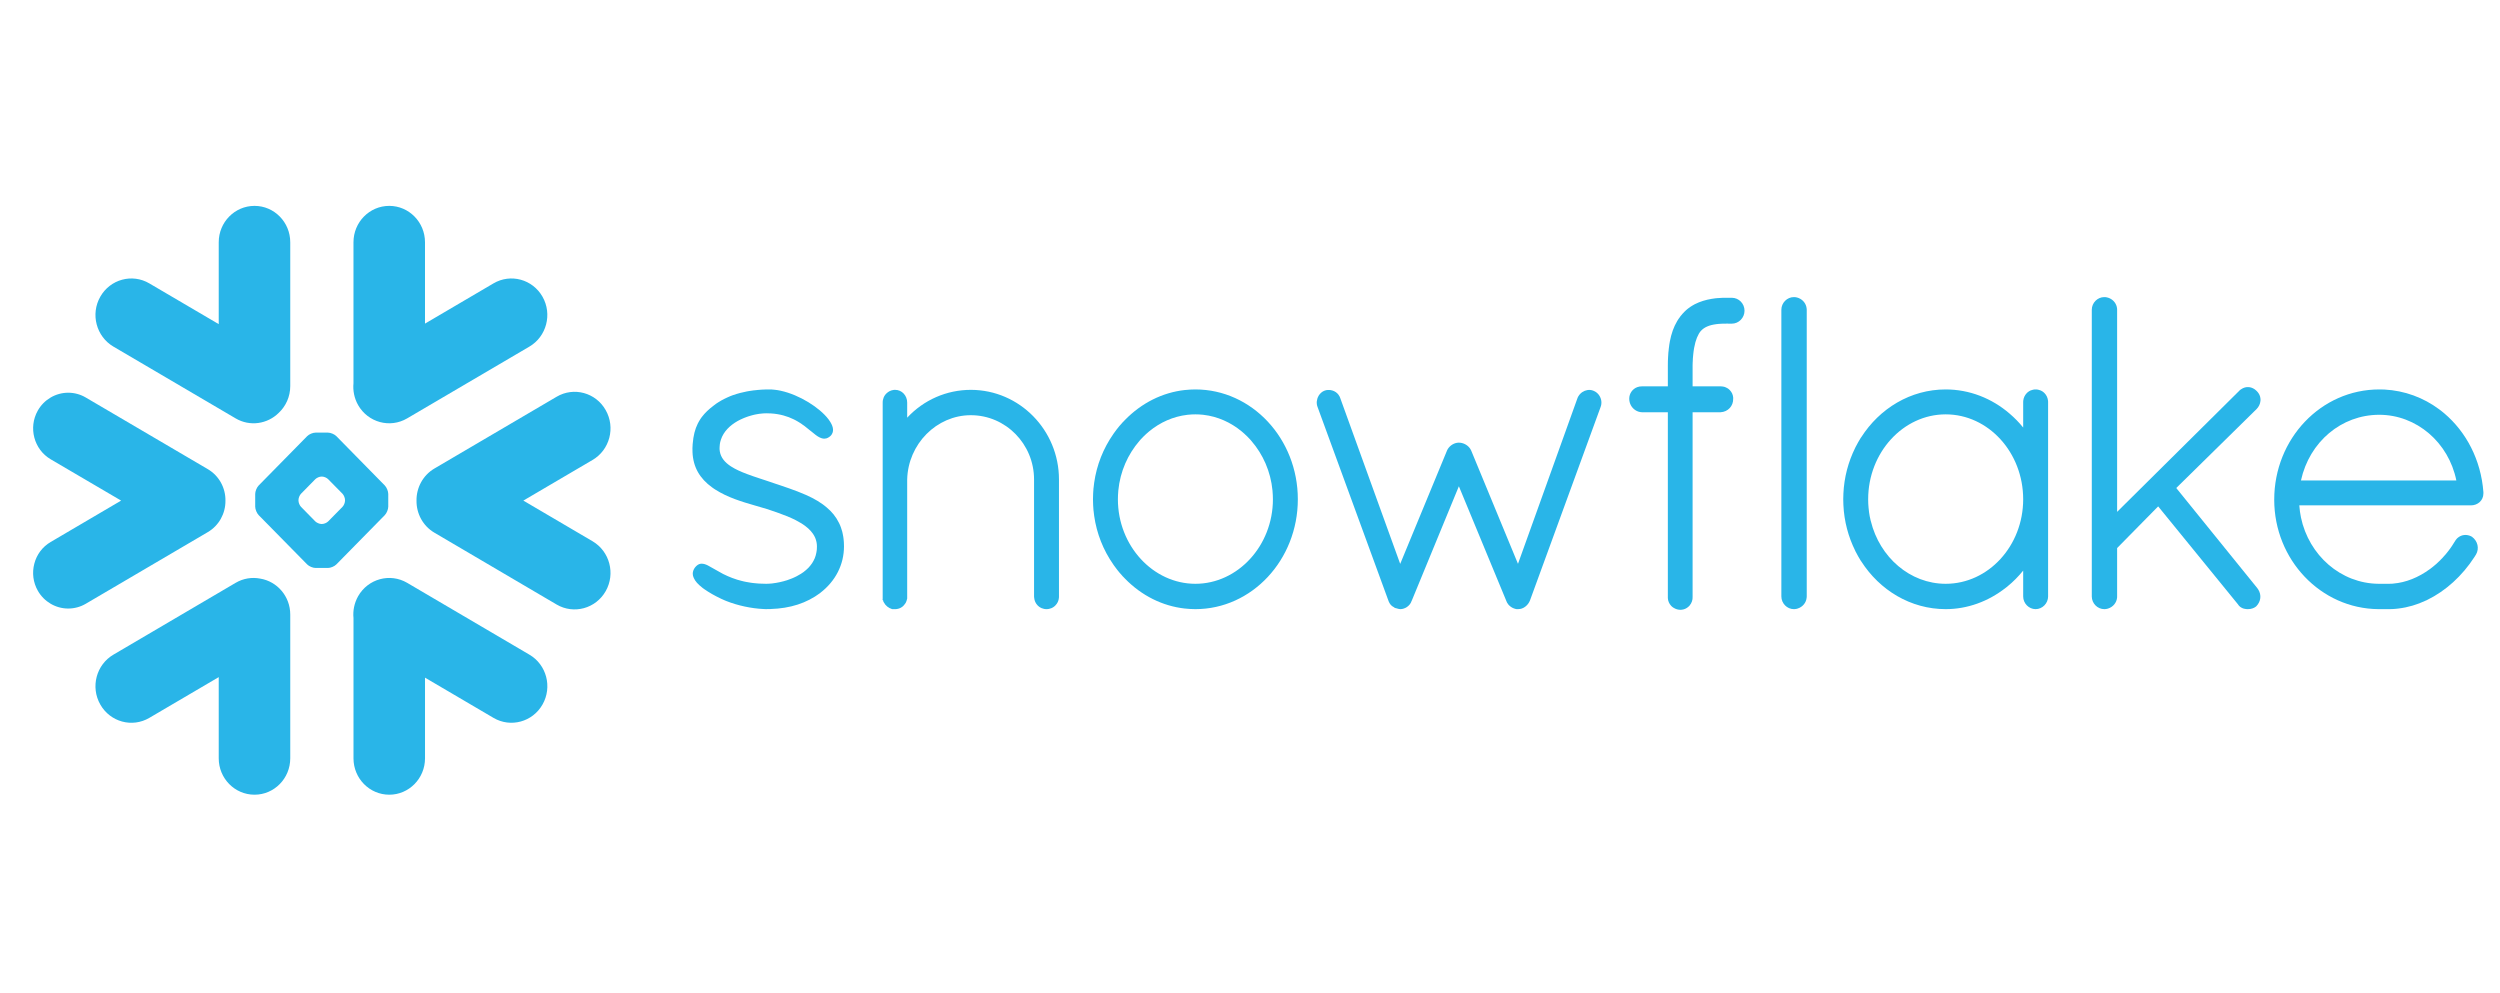 <svg width="151" height="60" viewBox="0 0 151 60" fill="none" xmlns="http://www.w3.org/2000/svg">
<g clip-path="url(#clip0_8100_350821)">
<path d="M31.974 39.54L24.593 35.203C23.556 34.596 22.23 34.957 21.63 36.012C21.398 36.427 21.307 36.884 21.351 37.328V45.804C21.351 47.016 22.318 48 23.512 48C24.703 48 25.671 47.016 25.671 45.804V40.93L29.806 43.359C30.843 43.97 32.172 43.605 32.769 42.551C33.369 41.496 33.014 40.147 31.974 39.54Z" fill="#29B5E8"/>
<path d="M13.617 30.246C13.63 29.463 13.225 28.734 12.559 28.341L5.178 24.008C4.858 23.819 4.49 23.72 4.122 23.72C3.365 23.72 2.661 24.132 2.284 24.797C1.7 25.826 2.049 27.146 3.06 27.74L7.315 30.236L3.06 32.736C2.57 33.023 2.218 33.487 2.074 34.043C1.926 34.599 2.002 35.181 2.284 35.679C2.661 36.344 3.365 36.756 4.119 36.756C4.49 36.756 4.858 36.657 5.178 36.469L12.559 32.135C13.219 31.745 13.624 31.023 13.617 30.246Z" fill="#29B5E8"/>
<path d="M6.852 20.936L14.232 25.27C15.093 25.778 16.155 25.612 16.834 24.938C17.264 24.535 17.531 23.959 17.531 23.32V14.633C17.531 13.419 16.564 12.435 15.373 12.435C14.179 12.435 13.211 13.419 13.211 14.633V19.578L9.02 17.117C7.983 16.506 6.657 16.867 6.057 17.922C5.457 18.977 5.815 20.326 6.852 20.936Z" fill="#29B5E8"/>
<path d="M23.451 30.598C23.451 30.764 23.357 30.994 23.241 31.115L20.316 34.091C20.199 34.209 19.97 34.305 19.807 34.305H19.062C18.898 34.305 18.669 34.209 18.553 34.091L15.625 31.115C15.508 30.994 15.414 30.764 15.414 30.598V29.84C15.414 29.671 15.508 29.441 15.625 29.322L18.553 26.344C18.669 26.226 18.898 26.13 19.062 26.13H19.807C19.97 26.13 20.199 26.226 20.316 26.344L23.241 29.322C23.357 29.441 23.451 29.671 23.451 29.84V30.598ZM20.84 30.233V30.201C20.84 30.08 20.771 29.91 20.686 29.821L19.822 28.945C19.737 28.856 19.571 28.785 19.448 28.785H19.417C19.298 28.785 19.131 28.856 19.043 28.945L18.182 29.821C18.097 29.907 18.028 30.077 18.028 30.201V30.233C18.028 30.358 18.097 30.527 18.182 30.614L19.043 31.492C19.131 31.579 19.298 31.649 19.417 31.649H19.448C19.571 31.649 19.737 31.579 19.822 31.492L20.686 30.614C20.771 30.527 20.84 30.358 20.84 30.233Z" fill="#29B5E8"/>
<path d="M24.592 25.27L31.973 20.936C33.01 20.329 33.368 18.977 32.768 17.922C32.167 16.867 30.842 16.506 29.805 17.117L25.67 19.546V14.633C25.67 13.419 24.702 12.435 23.511 12.435C22.317 12.435 21.35 13.419 21.35 14.633V23.148C21.309 23.589 21.394 24.049 21.629 24.465C22.23 25.519 23.555 25.88 24.592 25.27Z" fill="#29B5E8"/>
<path d="M15.712 34.947C15.222 34.852 14.697 34.931 14.232 35.203L6.852 39.54C5.815 40.147 5.457 41.496 6.057 42.551C6.657 43.609 7.983 43.97 9.02 43.359L13.211 40.898V45.804C13.211 47.016 14.179 48 15.373 48C16.564 48 17.531 47.016 17.531 45.804V37.117C17.531 36.021 16.743 35.114 15.712 34.947Z" fill="#29B5E8"/>
<path d="M36.584 24.771C35.987 23.713 34.658 23.352 33.621 23.963L26.241 28.297C25.534 28.712 25.144 29.473 25.157 30.246C25.15 31.016 25.54 31.767 26.241 32.176L33.621 36.514C34.658 37.121 35.984 36.76 36.584 35.705C37.184 34.65 36.826 33.301 35.789 32.691L31.61 30.236L35.789 27.782C36.829 27.175 37.184 25.826 36.584 24.771Z" fill="#29B5E8"/>
<path d="M149.997 29.728V29.732V29.811C149.997 30.221 149.661 30.524 149.246 30.524H138.878C138.897 30.773 138.928 31.016 138.978 31.256C139.459 33.541 141.382 35.242 143.666 35.261C143.672 35.261 143.789 35.261 143.968 35.261C143.996 35.261 144.024 35.261 144.053 35.261H144.269C144.316 35.261 144.364 35.261 144.414 35.258C144.458 35.258 144.502 35.254 144.546 35.251C144.549 35.251 144.552 35.251 144.555 35.248C145.312 35.187 146.076 34.877 146.758 34.379C146.758 34.379 146.758 34.379 146.761 34.379C146.796 34.353 146.833 34.324 146.868 34.295C146.874 34.292 146.88 34.286 146.89 34.279C146.918 34.257 146.949 34.231 146.981 34.206C146.993 34.196 147.003 34.187 147.015 34.177C147.041 34.158 147.066 34.136 147.091 34.113C147.107 34.1 147.125 34.084 147.141 34.072C147.16 34.053 147.179 34.033 147.201 34.017C147.22 33.998 147.242 33.979 147.261 33.96C147.276 33.947 147.292 33.931 147.308 33.915C147.333 33.893 147.355 33.87 147.38 33.848C147.392 33.835 147.405 33.819 147.418 33.806C147.443 33.781 147.468 33.755 147.493 33.73C147.506 33.717 147.515 33.707 147.528 33.695C147.553 33.666 147.578 33.637 147.603 33.608C147.616 33.599 147.625 33.586 147.634 33.573C147.663 33.544 147.688 33.516 147.713 33.487C147.722 33.474 147.735 33.461 147.744 33.449C147.77 33.417 147.792 33.388 147.817 33.359C147.829 33.343 147.842 33.327 147.854 33.311C147.876 33.282 147.898 33.257 147.917 33.231C147.936 33.206 147.952 33.183 147.967 33.161C147.983 33.139 147.999 33.119 148.015 33.097C148.04 33.062 148.065 33.027 148.087 32.992C148.096 32.979 148.103 32.969 148.109 32.959C148.172 32.867 148.231 32.771 148.291 32.672C148.291 32.672 148.291 32.669 148.294 32.666C148.307 32.643 148.323 32.624 148.338 32.602C148.345 32.592 148.351 32.582 148.36 32.576C148.37 32.56 148.382 32.55 148.392 32.538C148.401 32.528 148.41 32.519 148.42 32.509C148.432 32.499 148.442 32.49 148.454 32.48C148.464 32.471 148.473 32.461 148.486 32.455C148.502 32.442 148.52 32.429 148.539 32.419C148.552 32.41 148.568 32.4 148.58 32.394C148.596 32.387 148.608 32.381 148.621 32.375C148.634 32.368 148.646 32.365 148.656 32.359C148.674 32.352 148.69 32.349 148.709 32.343C148.718 32.34 148.725 32.336 148.734 32.333C148.794 32.32 148.857 32.311 148.916 32.311C148.982 32.311 149.051 32.32 149.114 32.34C149.117 32.34 149.117 32.34 149.121 32.34C149.146 32.349 149.174 32.355 149.199 32.368C149.205 32.371 149.212 32.371 149.218 32.375C149.246 32.387 149.271 32.4 149.297 32.416L149.309 32.423C149.655 32.678 149.762 33.126 149.551 33.493L149.548 33.496C149.523 33.538 149.498 33.58 149.472 33.618C149.466 33.627 149.46 33.637 149.454 33.647C148.718 34.785 147.719 35.692 146.604 36.235C146.579 36.245 146.557 36.258 146.532 36.271C146.528 36.271 146.522 36.274 146.519 36.274C146.004 36.517 145.451 36.686 144.86 36.756C144.847 36.756 144.835 36.76 144.822 36.76C144.772 36.766 144.722 36.772 144.672 36.776C144.643 36.776 144.615 36.779 144.584 36.782C144.549 36.782 144.511 36.785 144.477 36.788C144.408 36.788 144.338 36.792 144.269 36.792C144.26 36.792 143.999 36.792 143.823 36.792C143.723 36.792 143.666 36.792 143.66 36.792C140.172 36.766 137.363 33.806 137.363 30.182C137.363 26.497 140.191 23.522 143.707 23.522C143.811 23.522 143.914 23.525 144.018 23.528C145.243 23.592 146.374 24.017 147.314 24.714C147.317 24.717 147.32 24.72 147.323 24.72C147.377 24.759 147.427 24.8 147.477 24.838C147.502 24.861 147.531 24.883 147.559 24.905C147.584 24.925 147.609 24.947 147.634 24.966C148.957 26.088 149.85 27.772 149.997 29.722V29.728ZM138.978 29.019H148.363C147.898 26.718 145.953 25.053 143.707 25.053C141.42 25.053 139.49 26.686 138.978 29.019Z" fill="#29B5E8"/>
<path d="M123.488 23.745C123.605 23.864 123.683 24.023 123.702 24.209C123.702 24.234 123.705 24.26 123.705 24.285V36.025C123.705 36.443 123.36 36.792 122.951 36.792C122.543 36.792 122.2 36.443 122.2 36.025V34.465C121.914 34.816 121.6 35.136 121.258 35.414C121.248 35.424 121.239 35.43 121.229 35.44C121.198 35.465 121.163 35.491 121.132 35.513C120.095 36.325 118.835 36.792 117.519 36.792C115.398 36.792 113.531 35.644 112.419 33.906C112.41 33.893 112.397 33.877 112.388 33.864C112.356 33.81 112.325 33.755 112.29 33.698C112.268 33.663 112.249 33.627 112.227 33.592C112.206 33.557 112.187 33.519 112.168 33.48C112.136 33.426 112.105 33.369 112.077 33.314C112.067 33.295 112.061 33.276 112.052 33.257C111.64 32.426 111.385 31.489 111.341 30.495C111.335 30.384 111.332 30.272 111.332 30.157C111.332 30.042 111.335 29.93 111.341 29.818C111.385 28.824 111.64 27.887 112.052 27.053C112.061 27.037 112.067 27.018 112.077 26.999C112.105 26.945 112.136 26.887 112.168 26.833C112.187 26.794 112.206 26.756 112.227 26.721C112.246 26.686 112.268 26.651 112.29 26.615C112.322 26.561 112.356 26.504 112.388 26.449C112.397 26.436 112.41 26.421 112.419 26.408C113.531 24.669 115.398 23.522 117.519 23.522C118.951 23.522 120.306 24.055 121.383 24.985C121.679 25.238 121.952 25.516 122.2 25.823V24.285C122.2 24.26 122.2 24.234 122.203 24.209C122.222 24.023 122.301 23.864 122.417 23.745C122.417 23.745 122.417 23.745 122.417 23.742C122.43 23.729 122.445 23.72 122.458 23.707C122.461 23.704 122.467 23.697 122.47 23.694C122.48 23.685 122.492 23.678 122.502 23.672C122.511 23.666 122.521 23.656 122.53 23.649C122.536 23.646 122.543 23.643 122.549 23.637C122.565 23.63 122.577 23.621 122.593 23.611C122.596 23.611 122.599 23.608 122.602 23.608C122.621 23.598 122.64 23.589 122.659 23.579C122.659 23.579 122.659 23.579 122.662 23.579C122.706 23.56 122.753 23.547 122.8 23.538C122.803 23.538 122.81 23.535 122.813 23.535C122.832 23.531 122.854 23.528 122.876 23.525C122.901 23.525 122.926 23.522 122.951 23.522C122.979 23.522 123.005 23.525 123.03 23.525C123.052 23.528 123.07 23.531 123.092 23.535C123.096 23.535 123.099 23.538 123.105 23.538C123.152 23.547 123.199 23.56 123.243 23.579H123.246C123.265 23.589 123.284 23.598 123.3 23.608C123.306 23.608 123.309 23.611 123.312 23.611C123.325 23.621 123.341 23.63 123.353 23.637C123.36 23.643 123.369 23.646 123.375 23.649C123.385 23.656 123.394 23.666 123.404 23.672C123.413 23.678 123.422 23.685 123.432 23.694C123.438 23.697 123.441 23.704 123.448 23.707C123.46 23.72 123.476 23.729 123.485 23.742C123.488 23.745 123.488 23.745 123.488 23.745ZM117.519 35.261C120.098 35.261 122.2 32.972 122.2 30.157C122.2 27.328 120.098 25.027 117.519 25.027C114.958 25.027 112.837 27.325 112.837 30.157C112.837 30.246 112.84 30.332 112.843 30.419C112.843 30.457 112.85 30.492 112.85 30.527C112.853 30.578 112.856 30.63 112.862 30.678C112.865 30.719 112.872 30.758 112.875 30.796C112.881 30.841 112.884 30.889 112.89 30.933C112.897 30.968 112.903 31 112.906 31.032C112.916 31.084 112.922 31.135 112.931 31.186C112.938 31.211 112.944 31.234 112.947 31.256C112.96 31.317 112.972 31.374 112.985 31.435C112.988 31.448 112.991 31.461 112.997 31.473C113.531 33.66 115.366 35.261 117.519 35.261Z" fill="#29B5E8"/>
<path d="M104.602 17.986H104.398C104.373 17.986 104.345 17.986 104.319 17.989C104.291 17.986 104.266 17.986 104.238 17.986C104.166 17.986 104.093 17.986 104.021 17.989C104.008 17.989 103.993 17.992 103.98 17.992C103.924 17.992 103.867 17.996 103.81 18.002C103.801 18.002 103.788 18.002 103.779 18.002C103.719 18.009 103.663 18.012 103.606 18.018C103.6 18.021 103.594 18.021 103.587 18.021C103.525 18.031 103.465 18.037 103.408 18.047C103.405 18.047 103.402 18.047 103.402 18.047C103.022 18.108 102.679 18.216 102.375 18.37C102.375 18.373 102.371 18.373 102.368 18.373C102.324 18.398 102.277 18.424 102.233 18.45C102.224 18.453 102.217 18.459 102.208 18.465C102.17 18.488 102.133 18.51 102.095 18.536C102.079 18.545 102.067 18.558 102.054 18.568C102.023 18.587 101.994 18.609 101.963 18.632C101.941 18.651 101.919 18.67 101.897 18.686C101.878 18.702 101.859 18.718 101.84 18.734C101.806 18.766 101.774 18.795 101.743 18.827C101.737 18.833 101.73 18.84 101.724 18.846C101.686 18.887 101.649 18.926 101.611 18.967C101.605 18.977 101.599 18.986 101.592 18.993C101.561 19.028 101.529 19.063 101.501 19.098C101.492 19.114 101.479 19.13 101.47 19.146C101.445 19.178 101.423 19.207 101.401 19.239C101.394 19.252 101.388 19.261 101.379 19.271C101.353 19.309 101.328 19.348 101.306 19.386C101.303 19.392 101.3 19.396 101.297 19.402C101.093 19.744 100.948 20.147 100.857 20.633C100.857 20.639 100.857 20.648 100.854 20.655C100.841 20.715 100.832 20.779 100.822 20.843C100.819 20.863 100.816 20.882 100.816 20.901C100.807 20.955 100.8 21.01 100.794 21.067C100.791 21.099 100.788 21.131 100.785 21.166C100.778 21.211 100.772 21.253 100.769 21.3C100.766 21.348 100.763 21.396 100.76 21.447C100.756 21.479 100.756 21.511 100.753 21.547C100.75 21.614 100.747 21.684 100.744 21.754C100.744 21.773 100.741 21.786 100.741 21.802C100.738 21.892 100.738 21.984 100.738 22.074V23.336H99.173C99.076 23.333 98.978 23.352 98.89 23.384C98.607 23.49 98.406 23.761 98.406 24.078C98.406 24.375 98.551 24.628 98.777 24.774C98.89 24.848 99.022 24.893 99.167 24.899H99.173V24.902H100.738V36.05C100.734 36.066 100.738 36.079 100.738 36.095C100.738 36.104 100.738 36.114 100.738 36.124C100.747 36.303 100.819 36.465 100.936 36.59L100.939 36.593C100.954 36.609 100.973 36.625 100.989 36.641C100.992 36.645 100.995 36.645 100.998 36.648C101.011 36.66 101.027 36.67 101.039 36.68C101.046 36.686 101.055 36.693 101.061 36.696C101.068 36.702 101.074 36.705 101.083 36.708C101.206 36.788 101.35 36.833 101.504 36.833C101.529 36.833 101.555 36.83 101.577 36.827C101.724 36.814 101.859 36.75 101.969 36.657L101.972 36.654C101.988 36.641 102.001 36.629 102.013 36.613C102.016 36.609 102.023 36.606 102.026 36.603C102.038 36.59 102.048 36.577 102.057 36.568C102.177 36.421 102.243 36.239 102.233 36.05V24.902H103.917V24.899H103.924C104.37 24.877 104.697 24.522 104.684 24.081C104.684 24.078 104.684 24.078 104.684 24.075C104.687 24.059 104.684 24.043 104.684 24.027C104.684 24.02 104.684 24.014 104.684 24.011C104.671 23.841 104.599 23.688 104.486 23.57C104.486 23.57 104.486 23.57 104.486 23.566C104.483 23.566 104.483 23.566 104.483 23.566C104.467 23.55 104.455 23.538 104.439 23.525C104.433 23.518 104.426 23.515 104.423 23.509C104.411 23.499 104.401 23.493 104.389 23.483C104.379 23.477 104.367 23.467 104.357 23.461C104.351 23.458 104.341 23.451 104.335 23.448C104.319 23.439 104.304 23.429 104.288 23.423C104.285 23.419 104.279 23.416 104.275 23.416C104.257 23.407 104.238 23.397 104.219 23.391C104.216 23.387 104.213 23.387 104.206 23.384C104.188 23.378 104.169 23.371 104.15 23.365C104.144 23.365 104.137 23.362 104.131 23.362C104.112 23.359 104.096 23.352 104.078 23.349C104.068 23.349 104.059 23.349 104.049 23.346C104.037 23.343 104.021 23.343 104.005 23.34C103.993 23.34 103.98 23.34 103.971 23.34C103.961 23.34 103.952 23.336 103.942 23.336C103.933 23.336 103.92 23.336 103.917 23.336H102.233V22.077C102.233 22.067 102.233 22.058 102.233 22.052C102.236 21.988 102.236 21.924 102.239 21.863C102.239 21.847 102.239 21.828 102.243 21.812C102.243 21.758 102.246 21.703 102.249 21.652C102.249 21.642 102.252 21.63 102.252 21.62C102.255 21.559 102.261 21.499 102.268 21.441C102.327 20.818 102.459 20.425 102.598 20.185C102.601 20.179 102.601 20.175 102.604 20.169C102.613 20.153 102.626 20.137 102.635 20.121C102.642 20.108 102.651 20.096 102.66 20.083C102.664 20.076 102.67 20.064 102.676 20.057C102.692 20.035 102.708 20.016 102.726 19.996C102.924 19.77 103.232 19.632 103.678 19.578C103.685 19.578 103.688 19.575 103.697 19.575C103.722 19.571 103.751 19.568 103.776 19.568C103.788 19.565 103.804 19.565 103.817 19.562C103.842 19.562 103.864 19.559 103.889 19.559C103.908 19.559 103.924 19.555 103.946 19.555C103.968 19.552 103.99 19.552 104.012 19.552C104.034 19.552 104.056 19.549 104.078 19.549C104.1 19.549 104.122 19.549 104.144 19.549C104.175 19.549 104.206 19.549 104.238 19.549H104.241C104.266 19.549 104.288 19.546 104.313 19.543C104.341 19.546 104.37 19.549 104.398 19.549H104.602C105.023 19.549 105.369 19.197 105.369 18.766C105.369 18.334 105.023 17.986 104.602 17.986Z" fill="#29B5E8"/>
<path d="M108.656 18.009C108.656 18.009 108.653 18.005 108.649 18.005C108.634 17.999 108.621 17.993 108.602 17.989C108.596 17.986 108.587 17.983 108.577 17.98C108.565 17.977 108.552 17.973 108.539 17.97C108.527 17.967 108.514 17.961 108.505 17.961C108.489 17.957 108.477 17.954 108.461 17.954C108.448 17.951 108.439 17.951 108.426 17.948C108.401 17.945 108.373 17.945 108.348 17.945C107.939 17.945 107.594 18.293 107.594 18.709V36.025C107.594 36.443 107.939 36.792 108.348 36.792C108.373 36.792 108.401 36.792 108.426 36.788C108.43 36.788 108.436 36.785 108.439 36.785C108.461 36.782 108.483 36.779 108.505 36.776C108.508 36.776 108.514 36.772 108.521 36.772C108.539 36.766 108.558 36.763 108.577 36.756C108.58 36.756 108.583 36.756 108.587 36.753C108.876 36.66 109.089 36.411 109.121 36.104C109.124 36.079 109.127 36.053 109.127 36.025V18.709C109.127 18.683 109.124 18.657 109.121 18.632C109.092 18.351 108.91 18.117 108.656 18.009Z" fill="#29B5E8"/>
<path d="M50.967 32.717C50.961 32.672 50.961 32.63 50.955 32.589C50.952 32.557 50.949 32.528 50.945 32.499C50.939 32.464 50.936 32.432 50.93 32.397C50.923 32.365 50.917 32.333 50.911 32.298C50.908 32.272 50.901 32.244 50.895 32.218C50.886 32.18 50.879 32.145 50.87 32.106C50.864 32.087 50.857 32.065 50.851 32.045C50.842 32.004 50.829 31.966 50.813 31.927C50.81 31.911 50.804 31.895 50.801 31.883C50.785 31.838 50.769 31.796 50.751 31.751C50.748 31.745 50.744 31.735 50.741 31.726C50.719 31.681 50.7 31.633 50.678 31.588C50.675 31.585 50.675 31.582 50.672 31.579C50.493 31.211 50.239 30.904 49.927 30.646C49.927 30.642 49.927 30.642 49.924 30.642C49.88 30.607 49.836 30.569 49.789 30.534C49.789 30.534 49.786 30.53 49.783 30.527C49.78 30.527 49.777 30.524 49.773 30.521C49.745 30.502 49.717 30.479 49.692 30.46C49.305 30.182 48.878 29.962 48.256 29.719C48.246 29.716 48.237 29.712 48.228 29.709C48.218 29.703 48.206 29.7 48.196 29.693C47.844 29.559 47.48 29.431 47.106 29.306C47.106 29.306 47.106 29.306 47.103 29.306C47.103 29.306 47.1 29.306 47.1 29.303C47.093 29.303 47.087 29.3 47.078 29.297C47.043 29.284 47.005 29.271 46.955 29.255C46.93 29.249 46.911 29.242 46.892 29.236C46.767 29.191 46.638 29.15 46.509 29.105C46.418 29.073 46.32 29.041 46.204 29.003C46.173 28.993 46.097 28.968 46.035 28.948C46.031 28.948 46.031 28.945 46.028 28.945C45.99 28.933 45.953 28.92 45.912 28.907C45.598 28.805 45.34 28.715 45.12 28.632C44.762 28.498 44.435 28.354 44.168 28.181C44.162 28.178 44.156 28.175 44.152 28.172C43.788 27.935 43.537 27.645 43.477 27.264L43.474 27.261C43.471 27.235 43.468 27.207 43.468 27.181C43.464 27.175 43.464 27.172 43.464 27.168C43.461 27.136 43.461 27.108 43.461 27.076C43.461 27.031 43.464 26.986 43.468 26.945C43.468 26.932 43.468 26.922 43.471 26.913C43.474 26.878 43.477 26.846 43.48 26.814C43.483 26.804 43.483 26.794 43.486 26.785C43.493 26.75 43.499 26.718 43.505 26.683C43.508 26.679 43.508 26.673 43.511 26.667C43.521 26.628 43.53 26.593 43.543 26.558C43.543 26.555 43.543 26.555 43.543 26.555C43.706 26.059 44.093 25.692 44.548 25.433C44.58 25.417 44.611 25.401 44.639 25.385C44.671 25.369 44.699 25.353 44.727 25.34C44.775 25.318 44.822 25.296 44.869 25.276C44.897 25.264 44.922 25.251 44.95 25.241C45.001 25.222 45.051 25.203 45.101 25.184C45.126 25.174 45.155 25.164 45.183 25.155C45.233 25.139 45.28 25.123 45.331 25.11C45.362 25.101 45.39 25.091 45.422 25.084C45.469 25.072 45.516 25.062 45.56 25.049C45.592 25.043 45.623 25.037 45.654 25.03C45.705 25.021 45.752 25.011 45.796 25.005C45.824 25.001 45.849 24.998 45.877 24.992C45.931 24.985 45.987 24.979 46.044 24.976C46.056 24.973 46.069 24.973 46.085 24.97C46.154 24.966 46.223 24.963 46.289 24.963C46.367 24.963 46.446 24.966 46.522 24.97C46.534 24.97 46.547 24.97 46.556 24.97C47.112 25.005 47.562 25.142 47.932 25.324C47.961 25.337 47.989 25.353 48.017 25.366C48.033 25.375 48.048 25.385 48.064 25.391C48.099 25.41 48.133 25.43 48.171 25.452C48.177 25.455 48.184 25.459 48.19 25.462C48.228 25.484 48.265 25.51 48.303 25.532C48.306 25.535 48.309 25.535 48.309 25.535C48.35 25.561 48.391 25.59 48.432 25.615C48.432 25.618 48.435 25.618 48.435 25.622C48.476 25.647 48.514 25.673 48.551 25.701C48.567 25.714 48.58 25.724 48.595 25.733C48.683 25.8 48.821 25.909 48.947 26.015C48.963 26.024 48.975 26.034 48.985 26.043C49.079 26.123 49.167 26.194 49.252 26.258C49.268 26.27 49.28 26.28 49.29 26.286C49.293 26.289 49.296 26.293 49.299 26.293C49.308 26.299 49.318 26.305 49.327 26.312C49.349 26.328 49.374 26.344 49.396 26.36C49.406 26.366 49.415 26.369 49.425 26.376C49.447 26.389 49.469 26.401 49.491 26.414C49.5 26.417 49.506 26.421 49.516 26.424C49.541 26.436 49.563 26.446 49.588 26.456C49.594 26.459 49.597 26.459 49.604 26.462C49.632 26.472 49.66 26.481 49.689 26.484C49.689 26.484 49.689 26.484 49.692 26.488C49.755 26.497 49.814 26.5 49.877 26.484C49.883 26.484 49.89 26.481 49.896 26.481C49.912 26.478 49.931 26.472 49.946 26.468C49.953 26.465 49.956 26.462 49.962 26.459C49.968 26.459 49.974 26.456 49.981 26.452C50.006 26.44 50.031 26.427 50.056 26.411C50.062 26.411 50.066 26.408 50.069 26.404C50.097 26.385 50.122 26.366 50.147 26.344C50.151 26.341 50.151 26.341 50.151 26.341C50.172 26.321 50.191 26.299 50.21 26.277C50.223 26.261 50.235 26.241 50.245 26.222C50.248 26.219 50.251 26.216 50.251 26.213C50.383 25.989 50.308 25.695 50.075 25.375C50.072 25.369 50.069 25.363 50.062 25.356C50.053 25.343 50.047 25.334 50.037 25.321C49.503 24.618 48.287 23.848 47.159 23.602C47.153 23.602 47.147 23.602 47.141 23.598C47.093 23.589 47.043 23.579 46.996 23.57C46.983 23.57 46.968 23.566 46.955 23.563C46.914 23.557 46.873 23.55 46.833 23.547C46.817 23.544 46.801 23.541 46.785 23.541C46.748 23.538 46.707 23.535 46.669 23.531C46.653 23.528 46.638 23.528 46.625 23.525C46.572 23.525 46.522 23.522 46.471 23.522C46.389 23.522 46.308 23.522 46.229 23.525C46.185 23.525 46.141 23.528 46.094 23.531C46.063 23.535 46.025 23.535 45.994 23.535C45.931 23.541 45.871 23.544 45.811 23.55C45.796 23.55 45.777 23.55 45.761 23.554C45.692 23.56 45.623 23.566 45.557 23.576C45.547 23.576 45.541 23.576 45.535 23.576C45.463 23.586 45.394 23.595 45.324 23.608C45.321 23.608 45.315 23.608 45.312 23.608C45.243 23.617 45.174 23.63 45.108 23.643C45.105 23.643 45.101 23.646 45.095 23.646C44.954 23.672 44.815 23.704 44.683 23.739C44.68 23.739 44.68 23.742 44.68 23.742C44.614 23.758 44.548 23.777 44.482 23.797C44.419 23.816 44.36 23.838 44.303 23.857C44.297 23.857 44.294 23.86 44.288 23.86C44.231 23.883 44.174 23.902 44.118 23.924C44.112 23.928 44.105 23.931 44.102 23.931C44.046 23.953 43.995 23.976 43.942 24.001C43.936 24.004 43.926 24.004 43.92 24.011C43.873 24.03 43.822 24.055 43.779 24.078C43.766 24.084 43.757 24.087 43.747 24.094C43.7 24.116 43.656 24.139 43.612 24.164C43.599 24.171 43.59 24.177 43.577 24.183C43.537 24.206 43.496 24.231 43.455 24.257C43.442 24.263 43.43 24.27 43.417 24.279C43.364 24.311 43.313 24.346 43.263 24.378C43.203 24.423 43.144 24.465 43.09 24.509C43.084 24.509 43.081 24.512 43.081 24.516C42.814 24.717 42.585 24.931 42.396 25.18C42.39 25.19 42.38 25.2 42.374 25.209C42.352 25.244 42.327 25.276 42.305 25.308C42.289 25.334 42.273 25.359 42.258 25.385C42.245 25.404 42.233 25.423 42.223 25.442C42.198 25.484 42.176 25.526 42.154 25.57C42.151 25.577 42.148 25.58 42.145 25.586C41.975 25.928 41.878 26.321 41.84 26.798C41.84 26.804 41.84 26.81 41.837 26.817C41.834 26.9 41.827 26.983 41.824 27.072C41.824 27.14 41.824 27.207 41.827 27.274C41.827 27.283 41.827 27.293 41.827 27.303C41.862 28.217 42.27 28.904 43.009 29.438C43.015 29.441 43.021 29.447 43.028 29.45C43.059 29.473 43.09 29.495 43.122 29.517C43.144 29.533 43.169 29.546 43.191 29.562C43.197 29.569 43.207 29.572 43.213 29.575C43.942 30.045 44.834 30.313 45.579 30.527C45.943 30.636 46.27 30.729 46.367 30.758C46.389 30.764 46.411 30.77 46.43 30.78C46.877 30.93 47.219 31.052 47.502 31.167C47.524 31.173 47.543 31.183 47.565 31.189C47.571 31.192 47.58 31.195 47.59 31.202C47.75 31.269 47.907 31.339 48.058 31.416C48.184 31.48 48.3 31.547 48.416 31.617C48.715 31.806 48.944 32.01 49.098 32.234C49.104 32.24 49.107 32.247 49.111 32.253C49.126 32.272 49.139 32.292 49.148 32.314C49.158 32.327 49.164 32.336 49.17 32.349C49.18 32.365 49.189 32.381 49.195 32.397C49.205 32.413 49.211 32.432 49.22 32.448C49.227 32.461 49.233 32.474 49.239 32.486C49.246 32.506 49.255 32.525 49.261 32.547C49.264 32.557 49.271 32.57 49.274 32.582C49.28 32.605 49.286 32.627 49.293 32.65C49.296 32.659 49.299 32.669 49.302 32.681C49.308 32.704 49.315 32.729 49.318 32.752C49.321 32.761 49.324 32.774 49.324 32.784C49.327 32.809 49.33 32.835 49.334 32.86C49.337 32.87 49.337 32.88 49.337 32.889C49.34 32.928 49.343 32.963 49.343 33.001C49.343 33.059 49.34 33.113 49.337 33.167C49.337 33.183 49.334 33.199 49.334 33.215C49.33 33.257 49.324 33.298 49.315 33.34C49.315 33.353 49.312 33.365 49.308 33.378C49.29 33.49 49.258 33.596 49.217 33.701C49.214 33.704 49.214 33.707 49.214 33.711C49.192 33.758 49.17 33.81 49.145 33.854C49.142 33.861 49.142 33.864 49.139 33.867C49.085 33.969 49.023 34.069 48.944 34.161C48.906 34.209 48.865 34.254 48.825 34.299C48.821 34.299 48.821 34.299 48.821 34.302C48.737 34.388 48.642 34.468 48.545 34.542C48.542 34.545 48.539 34.545 48.539 34.548C48.492 34.58 48.444 34.615 48.397 34.644C48.391 34.65 48.385 34.653 48.378 34.657C48.297 34.708 48.209 34.759 48.121 34.804C48.089 34.82 48.058 34.836 48.023 34.852C47.989 34.867 47.951 34.887 47.913 34.903C47.882 34.916 47.854 34.928 47.822 34.941C47.737 34.973 47.656 35.005 47.571 35.034C47.558 35.037 47.546 35.04 47.533 35.047C47.483 35.062 47.433 35.075 47.382 35.091C47.37 35.094 47.354 35.101 47.342 35.104C47.175 35.149 47.012 35.184 46.858 35.209C46.855 35.209 46.851 35.209 46.848 35.209C46.77 35.222 46.694 35.232 46.622 35.242C46.594 35.245 46.569 35.248 46.54 35.248C46.515 35.251 46.49 35.251 46.462 35.254C46.402 35.258 46.339 35.261 46.283 35.261C46.166 35.261 46.053 35.258 45.943 35.251C45.899 35.251 45.855 35.248 45.811 35.245C45.752 35.238 45.689 35.235 45.632 35.229C45.579 35.225 45.522 35.219 45.472 35.213C45.425 35.206 45.381 35.2 45.337 35.194C45.24 35.178 45.148 35.165 45.057 35.146C45.017 35.136 44.972 35.13 44.932 35.12C44.885 35.107 44.837 35.098 44.79 35.085C44.737 35.072 44.687 35.059 44.636 35.043C44.602 35.034 44.564 35.024 44.533 35.015C44.448 34.989 44.363 34.96 44.281 34.928C44.262 34.922 44.243 34.916 44.225 34.909C44.042 34.839 43.863 34.762 43.687 34.673C43.681 34.669 43.672 34.663 43.662 34.66C43.549 34.602 43.358 34.494 43.175 34.388C43.16 34.379 43.141 34.369 43.125 34.359C42.996 34.283 42.886 34.219 42.782 34.168C42.773 34.161 42.767 34.158 42.761 34.155C42.754 34.152 42.748 34.148 42.745 34.148C42.717 34.136 42.695 34.123 42.669 34.113C42.66 34.11 42.654 34.107 42.647 34.104C42.581 34.078 42.522 34.059 42.462 34.053C42.443 34.049 42.424 34.049 42.406 34.049C42.399 34.046 42.393 34.046 42.387 34.046C42.267 34.046 42.164 34.088 42.066 34.18C42.044 34.2 42.025 34.219 42.007 34.241C42.003 34.248 41.997 34.254 41.991 34.26C41.978 34.276 41.969 34.289 41.959 34.302C41.953 34.311 41.947 34.321 41.944 34.327C41.934 34.34 41.925 34.353 41.919 34.366C41.912 34.375 41.909 34.385 41.906 34.395C41.9 34.407 41.893 34.42 41.887 34.433C41.884 34.443 41.881 34.449 41.878 34.459C41.871 34.474 41.868 34.487 41.865 34.5C41.862 34.51 41.859 34.516 41.859 34.526C41.856 34.542 41.852 34.557 41.849 34.574C41.849 34.58 41.846 34.586 41.846 34.593C41.843 34.615 41.843 34.634 41.843 34.653C41.843 34.657 41.843 34.66 41.843 34.663C41.843 34.689 41.846 34.711 41.852 34.736C41.852 34.74 41.852 34.746 41.852 34.749C41.859 34.769 41.862 34.791 41.868 34.81C41.871 34.82 41.874 34.829 41.878 34.839C41.884 34.855 41.887 34.874 41.897 34.89C41.9 34.9 41.903 34.906 41.906 34.912C41.947 35.008 42.013 35.107 42.098 35.203C42.189 35.305 42.305 35.408 42.44 35.513C42.443 35.513 42.443 35.513 42.443 35.516C42.481 35.542 42.519 35.571 42.559 35.599C42.569 35.606 42.575 35.612 42.585 35.615C42.694 35.692 42.811 35.766 42.943 35.842C42.974 35.861 43.006 35.881 43.037 35.897C43.068 35.916 43.1 35.932 43.131 35.948C43.169 35.97 43.213 35.992 43.254 36.015C43.282 36.028 43.307 36.044 43.336 36.056C43.398 36.088 43.464 36.12 43.53 36.152C43.54 36.159 43.546 36.162 43.556 36.165C43.628 36.2 43.7 36.232 43.772 36.261C43.804 36.274 43.832 36.287 43.863 36.299C43.87 36.303 43.876 36.306 43.882 36.306C44.555 36.574 45.384 36.753 46.116 36.785C46.17 36.788 46.226 36.792 46.28 36.792H46.283C46.308 36.792 46.33 36.792 46.355 36.788C46.411 36.788 46.468 36.788 46.525 36.788C46.531 36.788 46.537 36.788 46.544 36.785C47.734 36.747 48.711 36.434 49.544 35.814C49.544 35.81 49.544 35.81 49.544 35.81C50.468 35.101 50.977 34.1 50.977 32.998C50.977 32.928 50.974 32.857 50.971 32.79C50.971 32.765 50.967 32.739 50.967 32.717Z" fill="#29B5E8"/>
<path d="M58.649 23.547C58.646 23.547 58.643 23.547 58.64 23.547C57.176 23.547 55.793 24.154 54.794 25.228V24.314C54.794 23.892 54.474 23.547 54.068 23.547C54.04 23.547 54.015 23.55 53.99 23.55C53.811 23.57 53.654 23.649 53.537 23.768C53.534 23.768 53.534 23.768 53.531 23.771C53.522 23.784 53.509 23.797 53.499 23.809C53.493 23.812 53.487 23.819 53.484 23.825C53.474 23.835 53.468 23.845 53.462 23.854C53.456 23.864 53.449 23.873 53.44 23.883C53.437 23.889 53.434 23.896 53.43 23.902C53.421 23.918 53.411 23.934 53.402 23.947C53.402 23.95 53.402 23.953 53.399 23.956C53.389 23.976 53.38 23.995 53.371 24.014C53.355 24.062 53.339 24.11 53.33 24.158C53.33 24.161 53.33 24.164 53.327 24.164C53.324 24.19 53.32 24.212 53.317 24.234C53.317 24.26 53.314 24.285 53.314 24.314V36.184L53.305 36.236L53.342 36.267C53.342 36.283 53.346 36.306 53.355 36.328C53.355 36.331 53.358 36.338 53.358 36.341C53.364 36.357 53.374 36.376 53.389 36.392C53.487 36.581 53.666 36.724 53.877 36.788L53.892 36.792H54.068C54.096 36.792 54.125 36.792 54.153 36.788C54.172 36.785 54.191 36.779 54.21 36.776C54.219 36.776 54.225 36.776 54.235 36.772C54.26 36.766 54.285 36.76 54.31 36.75C54.31 36.75 54.31 36.75 54.313 36.75C54.445 36.702 54.558 36.619 54.634 36.507C54.637 36.504 54.64 36.501 54.643 36.498C54.693 36.443 54.722 36.386 54.75 36.306C54.753 36.296 54.756 36.29 54.756 36.283C54.759 36.28 54.759 36.28 54.759 36.277C54.772 36.239 54.781 36.2 54.791 36.162L54.794 36.149V28.965C54.844 26.823 56.566 25.081 58.633 25.078C58.637 25.078 58.637 25.078 58.64 25.078C60.745 25.078 62.457 26.82 62.457 28.961V36.025C62.457 36.053 62.46 36.079 62.464 36.104C62.479 36.29 62.558 36.45 62.674 36.568C62.674 36.568 62.677 36.568 62.677 36.571C62.69 36.584 62.702 36.593 62.715 36.606C62.721 36.613 62.724 36.616 62.731 36.619C62.74 36.629 62.749 36.635 62.759 36.641C62.768 36.651 62.778 36.657 62.787 36.664C62.797 36.667 62.803 36.67 62.809 36.676C62.822 36.686 62.837 36.693 62.85 36.702C62.853 36.702 62.856 36.705 62.863 36.705C62.878 36.715 62.897 36.724 62.916 36.734H62.919C62.963 36.753 63.01 36.766 63.057 36.776C63.064 36.776 63.067 36.779 63.07 36.779C63.092 36.782 63.111 36.785 63.133 36.788C63.158 36.792 63.183 36.792 63.211 36.792C63.236 36.792 63.262 36.792 63.287 36.788C63.309 36.785 63.331 36.782 63.35 36.779C63.353 36.779 63.359 36.776 63.362 36.776C63.413 36.766 63.456 36.753 63.504 36.734C63.522 36.724 63.541 36.715 63.56 36.705C63.563 36.705 63.566 36.702 63.57 36.702C63.585 36.693 63.598 36.686 63.614 36.676C63.62 36.67 63.626 36.667 63.632 36.664C63.642 36.657 63.651 36.651 63.661 36.641C63.67 36.635 63.683 36.629 63.692 36.619C63.695 36.616 63.702 36.613 63.705 36.606C63.717 36.593 63.733 36.584 63.745 36.571C63.745 36.568 63.745 36.568 63.745 36.568C63.865 36.45 63.943 36.29 63.959 36.104C63.962 36.079 63.962 36.053 63.962 36.025V28.961C63.962 25.979 61.581 23.554 58.649 23.547Z" fill="#29B5E8"/>
<path d="M72.202 23.522C75.614 23.522 78.389 26.497 78.389 30.157C78.389 33.816 75.614 36.792 72.202 36.792C72.095 36.792 71.992 36.788 71.888 36.782C71.872 36.782 71.86 36.782 71.844 36.779C71.753 36.776 71.662 36.766 71.574 36.756C71.571 36.756 71.567 36.756 71.564 36.756C70.216 36.606 68.957 35.98 67.954 34.954C67.913 34.912 67.869 34.871 67.832 34.826C67.829 34.826 67.829 34.823 67.825 34.823C67.803 34.8 67.785 34.775 67.763 34.749C67.715 34.698 67.668 34.644 67.621 34.59C67.584 34.548 67.549 34.5 67.511 34.455C67.486 34.42 67.458 34.385 67.43 34.35C67.373 34.279 67.32 34.206 67.269 34.133C67.263 34.123 67.257 34.113 67.25 34.104C66.638 33.231 66.239 32.224 66.088 31.157C66.072 31.058 66.063 30.959 66.053 30.86C66.05 30.85 66.05 30.837 66.047 30.825C66.038 30.732 66.031 30.642 66.028 30.55C66.025 30.53 66.025 30.511 66.025 30.489C66.019 30.38 66.016 30.268 66.016 30.157C66.016 30.045 66.019 29.933 66.025 29.824C66.025 29.802 66.025 29.783 66.028 29.764C66.031 29.671 66.038 29.578 66.047 29.489C66.05 29.476 66.05 29.463 66.053 29.453C66.063 29.354 66.072 29.255 66.088 29.156C66.239 28.089 66.638 27.082 67.25 26.209C67.254 26.2 67.26 26.19 67.266 26.184C67.32 26.107 67.373 26.034 67.43 25.96C67.455 25.928 67.483 25.896 67.508 25.861C67.546 25.813 67.584 25.768 67.621 25.721C67.665 25.669 67.709 25.622 67.756 25.57C67.778 25.545 67.803 25.516 67.825 25.49C67.829 25.49 67.829 25.487 67.832 25.487C67.866 25.446 67.907 25.407 67.945 25.369C68.947 24.34 70.21 23.707 71.564 23.557C71.567 23.557 71.571 23.557 71.574 23.557C71.662 23.547 71.753 23.541 71.844 23.535C71.86 23.535 71.872 23.531 71.888 23.531C71.992 23.525 72.095 23.522 72.202 23.522ZM76.859 29.636C76.859 29.633 76.859 29.633 76.859 29.629C76.749 28.479 76.284 27.44 75.589 26.638C75.558 26.603 75.53 26.567 75.498 26.532C75.479 26.513 75.46 26.494 75.442 26.475C75.404 26.436 75.369 26.398 75.332 26.36C75.297 26.325 75.259 26.293 75.225 26.261C75.203 26.241 75.184 26.219 75.162 26.2C75.105 26.149 75.049 26.101 74.992 26.053C74.992 26.053 74.989 26.053 74.989 26.05C74.332 25.51 73.544 25.155 72.695 25.056C72.686 25.056 72.68 25.053 72.674 25.053C72.608 25.043 72.545 25.04 72.479 25.037C72.463 25.033 72.45 25.033 72.438 25.033C72.359 25.027 72.281 25.027 72.202 25.027C72.124 25.027 72.045 25.027 71.966 25.033C71.954 25.033 71.941 25.033 71.926 25.037C71.86 25.04 71.797 25.043 71.731 25.053C71.725 25.053 71.718 25.056 71.709 25.056C70.861 25.155 70.072 25.51 69.415 26.05C69.415 26.053 69.412 26.053 69.412 26.053C69.356 26.101 69.299 26.149 69.242 26.2C69.22 26.219 69.202 26.238 69.18 26.258C69.145 26.293 69.107 26.325 69.073 26.36C69.038 26.395 69.004 26.433 68.966 26.472C68.947 26.491 68.928 26.51 68.906 26.532C68.878 26.564 68.85 26.599 68.818 26.635C68.124 27.437 67.656 28.479 67.546 29.629C67.546 29.633 67.546 29.633 67.546 29.636C67.54 29.709 67.533 29.783 67.53 29.859C67.53 29.872 67.527 29.885 67.527 29.898C67.524 29.984 67.521 30.07 67.521 30.157C67.521 32.966 69.645 35.261 72.202 35.261C74.76 35.261 76.884 32.966 76.884 30.157C76.884 30.07 76.881 29.984 76.877 29.898C76.877 29.885 76.874 29.872 76.874 29.859C76.871 29.783 76.865 29.709 76.859 29.636Z" fill="#29B5E8"/>
<path d="M96.571 23.851C96.565 23.845 96.562 23.838 96.555 23.832C96.48 23.736 96.38 23.659 96.266 23.611C96.266 23.611 96.266 23.611 96.263 23.611C96.251 23.602 96.235 23.598 96.222 23.592C96.216 23.592 96.21 23.589 96.201 23.586C96.1 23.55 95.99 23.544 95.883 23.56H95.88C95.663 23.595 95.456 23.729 95.34 23.928C95.34 23.928 95.34 23.928 95.336 23.928C95.321 23.959 95.302 23.991 95.289 24.023L95.286 24.027V24.03L91.686 34.056L88.858 27.21C88.829 27.146 88.792 27.088 88.748 27.034C88.594 26.852 88.358 26.737 88.116 26.737C88.079 26.737 88.044 26.737 88.006 26.747C88.003 26.747 88 26.747 87.994 26.747C87.742 26.791 87.507 26.97 87.4 27.21C87.4 27.213 87.4 27.213 87.4 27.213L84.572 34.059L83.202 30.272L80.946 24.03C80.934 23.995 80.921 23.966 80.905 23.934C80.902 23.931 80.902 23.931 80.899 23.928C80.83 23.797 80.72 23.694 80.588 23.63C80.588 23.63 80.585 23.63 80.585 23.627C80.519 23.598 80.45 23.576 80.377 23.563C80.371 23.563 80.368 23.563 80.362 23.56C80.327 23.557 80.29 23.554 80.255 23.554H80.252C80.242 23.554 80.236 23.554 80.23 23.554C80.214 23.554 80.198 23.554 80.183 23.557C80.173 23.557 80.161 23.56 80.151 23.56C80.135 23.563 80.123 23.563 80.11 23.566C80.101 23.57 80.091 23.57 80.082 23.573C80.066 23.576 80.051 23.579 80.035 23.586C80.029 23.589 80.022 23.589 80.016 23.592C80 23.598 79.985 23.602 79.969 23.611C79.969 23.611 79.969 23.611 79.966 23.611C79.837 23.669 79.733 23.768 79.658 23.883C79.655 23.889 79.652 23.892 79.648 23.899C79.645 23.905 79.642 23.912 79.639 23.918C79.582 24.014 79.548 24.126 79.535 24.238C79.523 24.356 79.538 24.48 79.586 24.596L82.197 31.732L83.871 36.309C83.871 36.309 83.871 36.309 83.871 36.312C83.941 36.485 84.041 36.603 84.179 36.667C84.182 36.67 84.189 36.673 84.192 36.676C84.195 36.68 84.198 36.683 84.204 36.686C84.204 36.689 84.207 36.689 84.211 36.693C84.217 36.696 84.22 36.699 84.226 36.705C84.23 36.705 84.23 36.705 84.233 36.705C84.258 36.721 84.289 36.734 84.33 36.737C84.333 36.737 84.336 36.74 84.34 36.74C84.352 36.744 84.365 36.75 84.377 36.753C84.383 36.753 84.39 36.756 84.396 36.756C84.475 36.782 84.525 36.792 84.588 36.792C84.622 36.792 84.654 36.788 84.688 36.782C84.713 36.779 84.742 36.772 84.767 36.763C84.773 36.76 84.779 36.76 84.786 36.756C84.811 36.75 84.836 36.74 84.861 36.728C84.871 36.724 84.88 36.721 84.889 36.715C84.905 36.705 84.924 36.696 84.943 36.686C84.955 36.676 84.971 36.667 84.987 36.657C84.996 36.651 85.006 36.641 85.015 36.635C85.037 36.619 85.056 36.603 85.078 36.584C85.081 36.581 85.084 36.577 85.087 36.571C85.109 36.549 85.131 36.526 85.153 36.501C85.153 36.498 85.156 36.494 85.16 36.491C85.178 36.466 85.197 36.437 85.213 36.408C85.229 36.376 85.244 36.341 85.257 36.306L85.26 36.296L85.269 36.283L85.279 36.261L88.116 29.37L90.978 36.287C91.001 36.357 91.035 36.421 91.082 36.481C91.088 36.491 91.095 36.498 91.101 36.507C91.117 36.526 91.132 36.545 91.151 36.565C91.161 36.571 91.17 36.581 91.18 36.587C91.195 36.603 91.214 36.619 91.233 36.635C91.242 36.641 91.249 36.648 91.258 36.651C91.28 36.667 91.302 36.683 91.324 36.696C91.33 36.699 91.337 36.702 91.343 36.705C91.368 36.718 91.39 36.731 91.418 36.74C91.425 36.744 91.431 36.747 91.44 36.747C91.462 36.756 91.484 36.766 91.51 36.772C91.541 36.779 91.572 36.785 91.601 36.792H91.695C91.733 36.792 91.767 36.788 91.802 36.782C91.811 36.782 91.817 36.782 91.827 36.779C91.858 36.772 91.886 36.766 91.915 36.756C91.924 36.753 91.93 36.75 91.937 36.747C91.968 36.737 92 36.721 92.028 36.705C92.031 36.705 92.034 36.702 92.037 36.702C92.072 36.68 92.106 36.657 92.135 36.635C92.26 36.539 92.352 36.414 92.414 36.261V36.258L94.183 31.413L96.672 24.596C96.769 24.356 96.731 24.094 96.596 23.889C96.59 23.876 96.581 23.864 96.571 23.851Z" fill="#29B5E8"/>
<path d="M136.53 24.065C136.53 24.052 136.527 24.036 136.524 24.023C136.524 24.014 136.521 24.004 136.517 23.995C136.514 23.979 136.511 23.963 136.508 23.95C136.505 23.94 136.502 23.931 136.499 23.924C136.495 23.905 136.489 23.889 136.48 23.873C136.48 23.867 136.477 23.864 136.474 23.857C136.464 23.835 136.455 23.816 136.442 23.797C136.442 23.793 136.442 23.793 136.442 23.793C136.404 23.726 136.357 23.669 136.304 23.618C136.301 23.614 136.301 23.614 136.301 23.614C136.298 23.611 136.298 23.611 136.298 23.611C136.03 23.34 135.653 23.304 135.358 23.515C135.349 23.522 135.342 23.528 135.333 23.531C135.32 23.541 135.308 23.55 135.295 23.56C135.276 23.579 135.258 23.595 135.239 23.614C135.239 23.614 135.236 23.614 135.236 23.618L127.874 30.917V18.709C127.874 18.683 127.874 18.657 127.871 18.632C127.842 18.351 127.657 18.117 127.406 18.009C127.403 18.009 127.403 18.005 127.399 18.005C127.384 17.999 127.368 17.993 127.352 17.989C127.346 17.986 127.337 17.983 127.327 17.98C127.315 17.977 127.302 17.973 127.286 17.97C127.277 17.967 127.264 17.964 127.252 17.961C127.239 17.957 127.224 17.954 127.211 17.954C127.198 17.951 127.189 17.951 127.176 17.948C127.148 17.945 127.123 17.945 127.098 17.945C126.686 17.945 126.344 18.293 126.344 18.709V36.025C126.344 36.443 126.686 36.792 127.098 36.792C127.123 36.792 127.151 36.792 127.176 36.788C127.18 36.788 127.183 36.785 127.189 36.785C127.211 36.782 127.233 36.782 127.252 36.776C127.258 36.776 127.264 36.772 127.271 36.772C127.289 36.766 127.308 36.763 127.327 36.756C127.33 36.756 127.333 36.753 127.337 36.753C127.626 36.66 127.839 36.408 127.871 36.104C127.874 36.079 127.874 36.053 127.874 36.025V33.103L130.353 30.585L135.17 36.498C135.201 36.549 135.236 36.593 135.28 36.629C135.289 36.638 135.295 36.645 135.305 36.651C135.317 36.66 135.33 36.67 135.342 36.676C135.358 36.689 135.374 36.696 135.39 36.705C135.396 36.709 135.405 36.715 135.412 36.718C135.434 36.728 135.452 36.734 135.474 36.744C135.481 36.747 135.487 36.747 135.49 36.75C135.515 36.756 135.537 36.763 135.562 36.769C135.565 36.769 135.572 36.772 135.578 36.772C135.603 36.779 135.625 36.782 135.653 36.785C135.66 36.785 135.666 36.785 135.672 36.788C135.704 36.788 135.735 36.792 135.77 36.792C135.82 36.792 135.867 36.788 135.911 36.782C135.914 36.782 135.914 36.782 135.914 36.782C136.002 36.769 136.084 36.74 136.159 36.702C136.162 36.702 136.162 36.699 136.162 36.699C136.197 36.68 136.232 36.657 136.266 36.632L136.276 36.622C136.561 36.331 136.605 35.935 136.398 35.606C136.379 35.577 136.36 35.548 136.338 35.52L131.446 29.476L136.304 24.701C136.433 24.567 136.511 24.404 136.53 24.228C136.53 24.225 136.53 24.222 136.533 24.218C136.533 24.202 136.533 24.183 136.533 24.167C136.533 24.158 136.536 24.148 136.536 24.142C136.536 24.135 136.536 24.132 136.536 24.129C136.536 24.116 136.533 24.107 136.533 24.094C136.533 24.084 136.53 24.075 136.53 24.065Z" fill="#29B5E8"/>
</g>
<defs>
<clipPath id="clip0_8100_350821">
<rect width="148" height="36" fill="white" transform="translate(2 12)"/>
</clipPath>
</defs>
</svg>